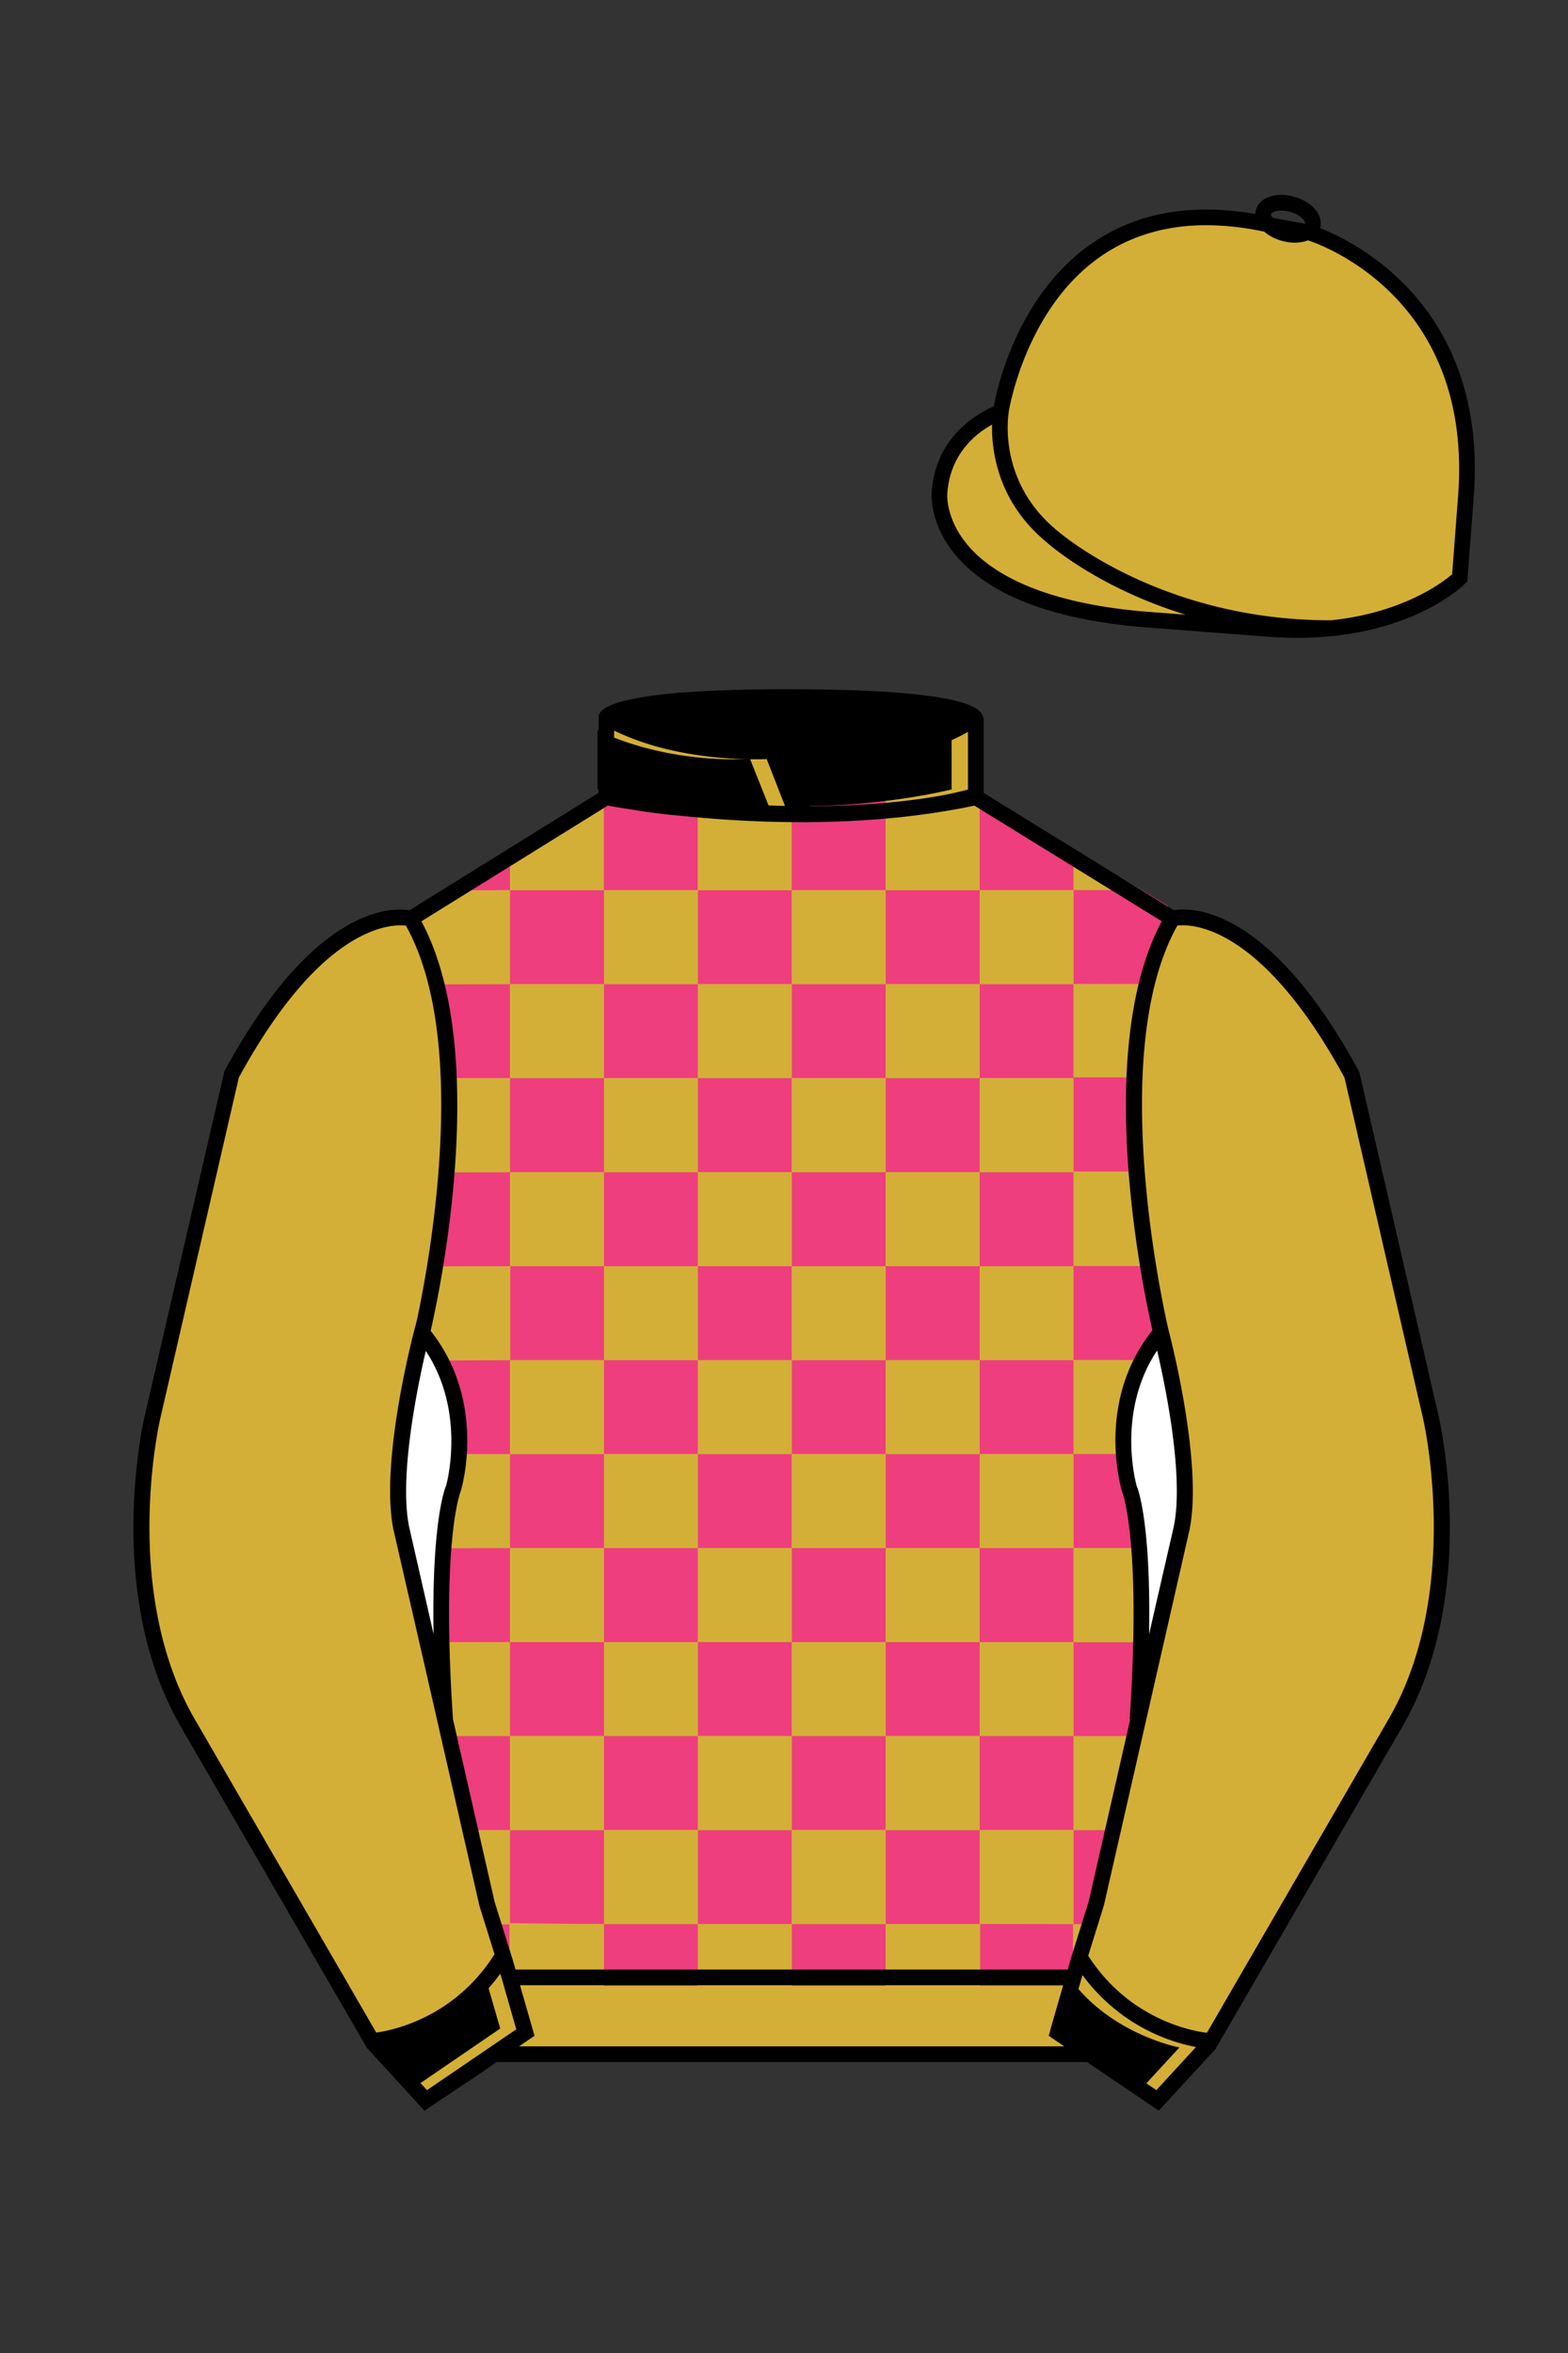 
<svg xmlns="http://www.w3.org/2000/svg" viewBox="0 0 100 150">

	<rect x="0" y="0" width="100" height="150" fill="#333333" stroke="none"/>

	<path d="M74.752 58.99s5.164-1.613 11.451 9.961l5.025 21.795s2.623 11.087-2.232 19.497l-11.869 20.482-3.318 3.605-4.346-2.944H31.484l-1.03.731-3.317 2.213-1.658-1.802-1.659-1.803-5.936-10.241-5.936-10.241c-2.427-4.205-2.985-9.08-2.936-12.902.049-3.823.705-6.595.705-6.595l2.512-10.897 2.512-10.898c3.144-5.787 6.007-8.277 8.084-9.321 2.077-1.043 3.368-.64 3.368-.64l6.228-3.865 6.229-3.865v-5.08s.087-.328 1.571-.655c1.483-.328 4.364-.655 9.95-.655 6.222 0 9.232.368 10.689.737 1.455.369 1.357.737 1.357.737v4.916l12.535 7.73z" fill="#D4AF37"></path>

<defs><style>.cls-1{fill:#fff;}</style></defs><polygon points="32.53 54.11 32.53 56.75 28.27 56.75 32.53 54.11" fill="#EE3E7D"></polygon><polygon points="38.52 50.76 38.52 56.75 32.53 56.75 32.53 54.11 37.94 50.76 38.52 50.76" fill="#D4AF37"></polygon><path d="M32.53,56.75v6H27.16a15.11,15.11,0,0,0-.63-2V57.83l1-.64.05,0,.66-.41Z" fill="#D4AF37"></path><rect x="32.53" y="56.75" width="5.99" height="5.99" fill="#EE3E7D"></rect><path d="M32.53,62.74v6H28c0-.8-.08-1.6-.16-2.38,0-.12,0-.23-.05-.35a24.09,24.09,0,0,0-.59-3.26Z" fill="#EE3E7D"></path><rect x="32.53" y="62.74" width="5.99" height="5.99" fill="#D4AF37"></rect><path d="M32.53,68.73v6H27.82a49.55,49.55,0,0,0,.14-6Z" fill="#D4AF37"></path><rect x="32.53" y="68.73" width="5.99" height="5.99" fill="#EE3E7D"></rect><path d="M32.53,74.73v6H27.08c.25-1.53.52-3.38.69-5.4l0-.37c0-.07,0-.14,0-.22Z" fill="#EE3E7D"></path><rect x="32.53" y="74.73" width="5.99" height="5.99" fill="#D4AF37"></rect><path d="M32.53,80.72v6h-5l-.15-.25a9.64,9.64,0,0,0-.88-1.53V83.69c0-.17.08-.37.12-.59s0-.15,0-.23l.15-.77v0c.07-.41.15-.86.23-1.35Z" fill="#D4AF37"></path><rect x="32.53" y="80.72" width="0.01" height="5.99" fill="#EE3E7D"></rect><rect x="32.54" y="80.72" width="5.98" height="5.99" fill="#EE3E7D"></rect><rect x="32.53" y="80.72" width="0.01" height="5.99" fill="#D4AF37"></rect><path d="M32.53,86.71v6H28.81a12.66,12.66,0,0,0-.17-2.91,0,0,0,0,0,0,0,10,10,0,0,0-1.07-3.07Z" fill="#EE3E7D"></path><rect x="32.53" y="86.71" width="5.99" height="5.99" fill="#D4AF37"></rect><path d="M32.53,92.7v6H27.85a16.89,16.89,0,0,1,.65-4,10.3,10.3,0,0,0,.31-2Z" fill="#D4AF37"></path><rect x="32.53" y="92.7" width="5.99" height="5.99" fill="#EE3E7D"></rect><path d="M32.53,98.69v6h-5c0-.27.05-.54.07-.81l.08.33c0-.47,0-.91,0-1.34,0-.21,0-.41,0-.61v-.2c0-1.33.07-2.44.15-3.36Z" fill="#EE3E7D"></path><rect x="32.53" y="98.69" width="5.99" height="5.99" fill="#D4AF37"></rect><path d="M32.53,104.68v6H28l-.34-1.48-.59-2.57a11.12,11.12,0,0,0,.45-1.94Z" fill="#D4AF37"></path><rect x="32.53" y="104.68" width="5.99" height="5.99" fill="#EE3E7D"></rect><polygon points="32.53 110.67 32.53 116.67 29.41 116.67 28.53 112.83 28.31 111.86 28.04 110.71 28.03 110.67 32.53 110.67" fill="#EE3E7D"></polygon><rect x="32.53" y="110.67" width="5.99" height="5.99" fill="#D4AF37"></rect><polygon points="32.53 116.67 32.53 122.66 30.91 122.66 30.5 121.4 29.72 118.03 29.69 117.89 29.41 116.67 32.53 116.67" fill="#D4AF37"></polygon><rect x="32.53" y="116.67" width="5.99" height="5.99" fill="#EE3E7D"></rect><path d="M32.53,122.67v4h-.4l-.22-.77,0,0a10.31,10.31,0,0,0-.35-1.27v0l-.63-1.92Z" fill="#EE3E7D"></path><path d="M38.52,122.66v3.94H33v0l-.51,0v-4Z" fill="#D4AF37"></path><path d="M44.51,51.05v5.7h-6v-6h3.31C42.61,50.86,43.51,51,44.51,51.05Z" fill="#EE3E7D"></path><path d="M50.5,51.4v5.35h-6v-5.7c1.6.15,3.46.28,5.47.31h0Z" fill="#D4AF37"></path><rect x="38.52" y="56.75" width="5.99" height="5.99" fill="#D4AF37"></rect><rect x="44.51" y="56.75" width="5.99" height="5.99" fill="#EE3E7D"></rect><rect x="38.52" y="62.74" width="5.99" height="5.99" fill="#EE3E7D"></rect><rect x="44.51" y="62.74" width="5.99" height="5.99" fill="#D4AF37"></rect><rect x="38.52" y="68.73" width="5.99" height="5.99" fill="#D4AF37"></rect><rect x="44.51" y="68.73" width="5.99" height="5.99" fill="#EE3E7D"></rect><rect x="38.52" y="74.73" width="5.99" height="5.99" fill="#EE3E7D"></rect><rect x="44.51" y="74.73" width="5.99" height="5.99" fill="#D4AF37"></rect><rect x="38.52" y="80.72" width="5.99" height="5.99" fill="#D4AF37"></rect><rect x="44.51" y="80.72" width="5.99" height="5.99" fill="#EE3E7D"></rect><rect x="38.52" y="86.71" width="5.99" height="5.99" fill="#EE3E7D"></rect><rect x="44.51" y="86.71" width="5.99" height="5.99" fill="#D4AF37"></rect><rect x="38.52" y="92.7" width="5.99" height="5.99" fill="#D4AF37"></rect><rect x="44.51" y="92.7" width="5.99" height="5.99" fill="#EE3E7D"></rect><rect x="38.52" y="98.69" width="5.99" height="5.99" fill="#EE3E7D"></rect><rect x="44.51" y="98.69" width="5.99" height="5.99" fill="#D4AF37"></rect><rect x="38.52" y="104.68" width="5.99" height="5.99" fill="#D4AF37"></rect><rect x="44.51" y="104.68" width="5.99" height="5.99" fill="#EE3E7D"></rect><rect x="38.52" y="110.67" width="5.99" height="5.99" fill="#EE3E7D"></rect><rect x="44.51" y="110.67" width="5.99" height="5.99" fill="#D4AF37"></rect><rect x="38.52" y="116.67" width="5.99" height="5.99" fill="#D4AF37"></rect><rect x="44.51" y="116.67" width="5.99" height="5.99" fill="#EE3E7D"></rect><rect x="38.52" y="122.66" width="5.99" height="3.94" fill="#EE3E7D"></rect><rect x="44.51" y="122.66" width="5.99" height="3.94" fill="#D4AF37"></rect><path d="M56.49,51.06v5.69h-6V51.4c.3,0,.6,0,.9,0A8.31,8.31,0,0,0,53,51.27C54.3,51.23,55.47,51.15,56.49,51.06Z" fill="#EE3E7D"></path><path d="M62.48,50.76v6h-6V51.06c1-.09,1.85-.19,2.57-.3Z" fill="#D4AF37"></path><rect x="50.5" y="56.75" width="5.99" height="5.99" fill="#D4AF37"></rect><rect x="56.49" y="56.75" width="5.99" height="5.99" fill="#EE3E7D"></rect><rect x="50.5" y="62.74" width="5.99" height="5.99" fill="#EE3E7D"></rect><rect x="56.49" y="62.74" width="5.99" height="5.99" fill="#D4AF37"></rect><rect x="50.5" y="68.73" width="5.99" height="5.99" fill="#D4AF37"></rect><rect x="56.49" y="68.73" width="5.99" height="5.99" fill="#EE3E7D"></rect><rect x="50.5" y="74.73" width="5.99" height="5.99" fill="#EE3E7D"></rect><rect x="56.49" y="74.73" width="5.99" height="5.99" fill="#D4AF37"></rect><rect x="50.5" y="80.72" width="5.99" height="5.99" fill="#D4AF37"></rect><rect x="56.49" y="80.72" width="5.99" height="5.99" fill="#EE3E7D"></rect><rect x="50.5" y="86.71" width="5.99" height="5.99" fill="#EE3E7D"></rect><rect x="56.49" y="86.71" width="5.99" height="5.99" fill="#D4AF37"></rect><rect x="50.5" y="92.7" width="5.99" height="5.99" fill="#D4AF37"></rect><rect x="56.49" y="92.7" width="5.99" height="5.99" fill="#EE3E7D"></rect><rect x="50.5" y="98.69" width="5.99" height="5.99" fill="#EE3E7D"></rect><rect x="56.49" y="98.69" width="5.99" height="5.99" fill="#D4AF37"></rect><rect x="50.5" y="104.68" width="5.99" height="5.99" fill="#D4AF37"></rect><rect x="56.49" y="104.68" width="5.99" height="5.99" fill="#EE3E7D"></rect><rect x="50.5" y="110.67" width="5.99" height="5.99" fill="#EE3E7D"></rect><rect x="56.49" y="110.67" width="5.99" height="5.99" fill="#D4AF37"></rect><rect x="50.5" y="116.67" width="5.99" height="5.99" fill="#D4AF37"></rect><rect x="56.49" y="116.67" width="5.99" height="5.99" fill="#EE3E7D"></rect><rect x="50.5" y="122.66" width="5.99" height="3.94" fill="#EE3E7D"></rect><rect x="56.49" y="122.66" width="5.99" height="3.94" fill="#D4AF37"></rect><polygon points="68.47 54.15 68.47 56.75 62.48 56.75 62.48 50.76 62.8 50.76 68.47 54.15" fill="#EE3E7D"></polygon><polygon points="72.81 56.75 68.47 56.75 68.47 54.15 72.81 56.75" fill="#D4AF37"></polygon><rect x="62.48" y="56.75" width="5.99" height="5.99" fill="#D4AF37"></rect><path d="M74.47,57.74v2.55a16.82,16.82,0,0,0-.85,2.45H68.47v-6h4.34l.12.07.47.28Z" fill="#EE3E7D"></path><rect x="62.48" y="62.74" width="5.99" height="5.99" fill="#EE3E7D"></rect><path d="M73.62,62.74c-.06.23-.12.46-.17.69a22.83,22.83,0,0,0-.4,2.27c0,.26-.07.53-.1.8-.06.55-.11,1.11-.14,1.68,0,.18,0,.37,0,.55H68.47v-6Z" fill="#D4AF37"></path><rect x="62.48" y="68.73" width="5.99" height="5.99" fill="#D4AF37"></rect><path d="M72.9,74.68v0H68.47v-6h4.32A47,47,0,0,0,72.9,74.68Z" fill="#EE3E7D"></path><rect x="62.48" y="74.73" width="5.99" height="5.99" fill="#EE3E7D"></rect><path d="M73.59,80.72H68.47v-6H72.9v.11C73.06,77,73.33,79.06,73.59,80.72Z" fill="#D4AF37"></path><rect x="62.48" y="80.72" width="5.98" height="5.99" fill="#D4AF37"></rect><rect x="68.46" y="80.72" width="0.01" height="5.99" fill="#EE3E7D"></rect><path d="M74.44,85.05a12.17,12.17,0,0,0-.63,1.11.18.18,0,0,1,0-.06h0c-.14.2-.26.41-.38.61H68.47v-6h5.12c.09.62.19,1.19.28,1.7s.23,1.18.31,1.58h0l.12.54.08.36A1.24,1.24,0,0,1,74.44,85.05Z" fill="#EE3E7D"></path><rect x="68.46" y="80.72" width="0.01" height="5.99" fill="#D4AF37"></rect><rect x="62.48" y="86.71" width="5.99" height="5.99" fill="#EE3E7D"></rect><path d="M73.42,86.71a9.37,9.37,0,0,0-1.06,2.88h0a11.89,11.89,0,0,0-.19,3.11H68.47v-6Z" fill="#D4AF37"></path><rect x="62.48" y="92.7" width="5.99" height="5.99" fill="#D4AF37"></rect><path d="M73.16,98.69H68.47v-6h3.69a12.3,12.3,0,0,0,.34,2.1A16,16,0,0,1,73.16,98.69Z" fill="#EE3E7D"></path><rect x="62.48" y="98.69" width="5.98" height="5.99" fill="#EE3E7D"></rect><rect x="68.46" y="98.69" width="0.01" height="5.99" fill="#D4AF37"></rect><path d="M73.3,102.86v1.19h0c0,.21-.05.42-.07.63H68.47v-6h4.68C73.23,99.78,73.29,101.15,73.3,102.86Z" fill="#D4AF37"></path><rect x="68.46" y="98.69" width="0.01" height="5.99" fill="#EE3E7D"></rect><rect x="62.48" y="104.68" width="5.99" height="5.99" fill="#D4AF37"></rect><path d="M73.44,107.81l-.44,2h-.08l-.2.88H68.47v-6h4.76a10.24,10.24,0,0,0,0,1.66A11.56,11.56,0,0,0,73.44,107.81Z" fill="#EE3E7D"></path><rect x="62.48" y="110.67" width="5.99" height="5.99" fill="#EE3E7D"></rect><polygon points="72.72 110.67 72.61 111.14 72.61 111.16 71.34 116.67 68.47 116.67 68.47 110.67 72.72 110.67" fill="#D4AF37"></polygon><rect x="62.48" y="116.67" width="5.99" height="5.99" fill="#D4AF37"></rect><polygon points="71.34 116.67 70.92 118.47 70.2 121.6 69.86 122.66 68.47 122.66 68.47 116.67 71.34 116.67" fill="#EE3E7D"></polygon><path d="M68.47,122.66v3.93l-.5,0c-.16,0-.31,0-.46,0h-5v-3.94Z" fill="#EE3E7D"></path><path d="M69.26,124.54l0,0h0a9.61,9.61,0,0,0-.36,1.3l-.06-.08-.21.86h-.2v-3.93h1.39Z" fill="#D4AF37"></path>

	<path fill="#D4AF37" d="M83.483 14.819s11.045 3.167 10.006 16.831l-.299 3.929-.098 1.266s-3.854 3.878-12.191 3.244l-7.594-.578c-14.146-1.076-13.389-8.132-13.389-8.132.299-3.929 3.901-5.104 3.901-5.104s2.192-14.981 16.72-12.033l.391.107 2.553.47z"></path>


	<path fill="#D4AF37" d="M27.109 134.103l2.913-1.944 1.434-.999 2.014-1.385-1.298-4.521-1.154-3.698-5.45-23.896c-.876-4.191 1.314-12.492 1.314-12.492s4.328-17.817-.715-26.405c0 0-5.164-1.613-11.452 9.961L9.69 90.519s-2.623 11.088 2.231 19.498l11.871 20.482 3.317 3.604"></path>


	<path fill="#D4AF37" d="M73.785 134.1l-2.912-1.944-1.434-1-2.014-1.384 1.297-4.521 1.154-3.698 5.451-23.896c.875-4.191-1.314-12.493-1.314-12.493s-4.328-17.816.715-26.404c0 0 5.164-1.613 11.451 9.961l5.025 21.795s2.623 11.087-2.232 19.497l-11.869 20.482-3.318 3.605"></path>


	<path fill="#000000" d="M47.835 48.387l1.188 2.979s-8-.104-10.917-1.063v-3.75c0 .001 3.843 2.084 9.729 1.834zm3.948 0l-1.219 3c5.563.094 10.125-1.063 10.125-1.063v-3.688c-3.656 2.033-8.906 1.751-8.906 1.751z"></path>


	<path fill="#000000" d="M23.688 130.48s4.605-.855 7.192-4.699l1.021 3.536-5.696 3.893-2.517-2.73zm51.528.043s-4.605-.855-7.191-4.699l-1.021 3.535 5.697 3.893 2.515-2.729z"></path>


	<path fill="#fff" d="M25.587 97.434c-.875-4.191 1.313-12.492 1.313-12.492 3.678 4.398 2.014 9.944 2.014 9.944s-1.313 2.917-.525 14.753l-2.802-12.205z"></path>
	<path fill="#fff" d="M75.345 97.434c.877-4.191-1.313-12.492-1.313-12.492-3.678 4.398-2.014 9.944-2.014 9.944s1.313 2.917.525 14.753l2.802-12.205z"></path>
	<path d="M84.819 40.543c-11.27 0-17.779-5.718-18.052-5.961-4.297-3.521-3.444-8.346-3.406-8.55l.982.184c-.033.181-.769 4.457 3.075 7.606.08.071 6.532 5.721 17.403 5.721h.09l.002 1h-.094z
	M82.73 40.661c-.596 0-1.218-.023-1.867-.072l-7.593-.579c-6.005-.457-10.158-2.021-12.344-4.647-1.696-2.038-1.513-3.956-1.504-4.037.271-3.571 3.034-5.027 3.952-5.415.256-1.371 1.571-7.096 6.191-10.343 2.977-2.091 6.7-2.705 11.074-1.816l.423.115 2.559.471c.114.033 11.425 3.44 10.367 17.35l-.411 5.379-.13.13c-.151.154-3.53 3.464-10.717 3.464zm-5.795-26.304c-2.591 0-4.87.677-6.794 2.03-4.813 3.383-5.817 9.896-5.826 9.961l-.045.305-.294.098c-.134.044-3.289 1.132-3.558 4.667-.008.078-.137 1.629 1.303 3.337 1.386 1.645 4.527 3.718 11.625 4.258l7.594.578c7.166.546 10.944-2.356 11.67-2.982l.381-4.997c.977-12.83-9.1-16.144-9.624-16.307l-2.958-.58a17.567 17.567 0 0 0-3.474-.368z
	M82.73 40.661c-.596 0-1.218-.023-1.867-.072l-7.593-.579c-6.005-.457-10.158-2.021-12.344-4.647-1.696-2.038-1.513-3.956-1.504-4.037.271-3.571 3.034-5.027 3.952-5.415.256-1.371 1.571-7.096 6.191-10.343 2.977-2.091 6.7-2.705 11.074-1.816l.423.115 2.559.471c.114.033 11.425 3.44 10.367 17.35l-.411 5.379-.13.13c-.151.154-3.53 3.464-10.717 3.464zm-5.795-26.304c-2.591 0-4.87.677-6.794 2.03-4.813 3.383-5.817 9.896-5.826 9.961l-.045.305-.294.098c-.134.044-3.289 1.132-3.558 4.667-.008.078-.137 1.629 1.303 3.337 1.386 1.645 4.527 3.718 11.625 4.258l7.594.578c7.166.546 10.944-2.356 11.67-2.982l.381-4.997c.977-12.83-9.1-16.144-9.624-16.307l-2.958-.58a17.567 17.567 0 0 0-3.474-.368z
	M82.574 15.469a3.11 3.11 0 0 1-.82-.114c-.686-.19-1.256-.589-1.524-1.066-.169-.299-.215-.613-.132-.908.223-.802 1.273-1.161 2.436-.838.685.189 1.255.587 1.524 1.065.169.299.215.614.132.91-.082.295-.282.54-.58.709-.285.16-.646.242-1.036.242zm-.858-2.042c-.389 0-.63.131-.655.223-.009.033.005.087.039.147.104.185.409.452.922.594.513.143.91.07 1.095-.035.061-.035.101-.074.109-.107l.001-.002c.01-.033-.005-.088-.04-.149-.104-.185-.408-.451-.92-.593a2.105 2.105 0 0 0-.551-.078z
	M73.901 134.551l-7.018-4.773 1.396-4.866 1.157-3.71 5.441-23.858c.839-4.021-1.289-12.173-1.311-12.254-.181-.745-4.32-18.123.767-26.785l.099-.167.184-.057c.229-.071 5.632-1.596 12.04 10.199l.048.126 5.025 21.795c.108.458 2.611 11.375-2.287 19.859L77.51 130.632l-3.609 3.919zm-5.857-5.19l5.701 3.883 2.991-3.249 11.842-20.436c4.696-8.134 2.204-19.022 2.179-19.131l-5.011-21.731c-5.364-9.843-9.742-9.825-10.658-9.696-4.709 8.387-.593 25.667-.55 25.842.088.334 2.206 8.455 1.317 12.714l-5.453 23.905-1.164 3.736-1.194 4.163zM27.069 134.554l-3.671-4.006-11.871-20.482c-4.897-8.485-2.394-19.403-2.284-19.864l5.071-21.919c6.411-11.799 11.813-10.27 12.04-10.199l.185.057.098.167c5.087 8.663.948 26.041.77 26.776-.024.091-2.152 8.245-1.31 12.271l5.448 23.888 1.144 3.661 1.4 4.877-7.02 4.773zm-2.834-4.555l2.99 3.248 5.702-3.883-1.198-4.175-1.151-3.688-5.46-23.934c-.893-4.267 1.227-12.388 1.317-12.731.04-.165 4.155-17.44-.551-25.829-.909-.107-5.339-.069-10.661 9.692l-5.008 21.729c-.026.111-2.519 11.001 2.176 19.136l11.844 20.435z
	M23.777 130.604l-.057-.998c.049-.003 4.939-.348 7.894-5.146l.852.523c-3.237 5.258-8.468 5.609-8.689 5.621z
	M27.903 109.751l-2.805-12.215c-.89-4.259 1.229-12.379 1.319-12.723l.247-.935.621.742c3.807 4.551 2.18 10.171 2.109 10.408-.034.087-1.268 3.124-.505 14.576l-.986.147zm-1.827-12.425l1.575 6.859c-.126-7.325.762-9.403.808-9.505-.004 0 1.317-4.618-1.323-8.591-.54 2.327-1.721 8.062-1.06 11.237zM51.09 52.412c-6.99 0-12.442-1.079-12.523-1.095l.198-.98c.12.025 12.197 2.409 23.363.001l.211.978c-3.813.822-7.727 1.096-11.249 1.096z
	M51.547 52.42l-.754-.02c-10.628-.278-12.238-1.21-12.453-1.394l.65-.76-.325.38.288-.408c.059.036 1.529.871 11.112 1.161l-1.17-2.989c-1.409.054-6.492.059-10.477-2.209l.494-.869c4.315 2.455 10.223 2.065 10.282 2.063l.367-.026 1.986 5.071z
	M50.904 52.404h-.733l1.983-5.065.379.041c.058.007 5.735.577 9.436-2.061l.58.814c-3.475 2.477-8.334 2.363-9.738 2.272L51.638 51.4c7.338-.069 10.418-1.167 10.449-1.178l.344.939c-.139.051-3.485 1.243-11.527 1.243z
	M73.031 109.751l-.986-.146c.762-11.452-.472-14.489-.484-14.519-.092-.295-1.719-5.915 2.088-10.466l.621-.742.246.935c.091.344 2.209 8.465 1.318 12.723l-.002.01-2.801 12.205zm.766-23.661c-2.652 3.985-1.314 8.603-1.3 8.652.027.051.912 2.12.786 9.44l1.573-6.856c.663-3.176-.518-8.911-1.059-11.236zM32.544 125.555h35.971v1H32.544zM77.101 130.604c-.222-.012-5.455-.362-8.689-5.621l.852-.523c2.964 4.818 7.844 5.144 7.893 5.146l-.056.998zM50.949 44.453c9.949 0 11.197 1.295 11.197 1.295-3.447 2.682-9.653 2.065-9.653 2.065l-1.61 3.884-1.652-3.822c-8.023 0-10.431-2.188-10.431-2.188s1.083-1.234 12.149-1.234z
	M73.899 134.553l-4.575-3.1H31.658l-.9.639-3.685 2.459-3.671-4.007-11.871-20.482c-2.565-4.445-3.049-9.609-3.003-13.16.049-3.834.691-6.588.719-6.703l5.071-21.919c2.657-4.891 5.449-8.097 8.299-9.529 1.731-.87 2.992-.805 3.498-.724l12.051-7.479.017-4.93c.111-.418.748-.75 1.947-1.015 2.004-.442 5.388-.667 10.058-.667 5.202 0 8.839.253 10.812.752.907.23 1.427.502 1.636.857a.696.696 0 0 1 .099.391v4.611l12.125 7.479c1.135-.186 6.067-.296 11.799 10.253l.048.126L91.732 90.2c.108.458 2.611 11.375-2.287 19.859L77.51 130.632l-3.611 3.921zm-49.659-4.558l2.99 3.249 4.109-2.791h38.292l4.116 2.789 2.989-3.247 11.842-20.436c4.701-8.143 2.204-19.022 2.179-19.131l-5.011-21.732c-5.95-10.916-10.79-9.678-10.836-9.661l-.212.061-.194-.114-12.771-7.877v-5.079c-.095-.068-.353-.209-.98-.369-1.301-.329-4.189-.722-10.566-.722-5.727 0-8.513.35-9.842.644-.712.157-1.041.303-1.179.382v5.143l-12.887 7.998-.218-.068c-.006-.002-1.155-.315-2.994.609-1.825.917-4.664 3.233-7.837 9.053l-5.008 21.729c-.007.03-.645 2.771-.692 6.489-.044 3.425.417 8.398 2.869 12.646l11.841 20.435zm14.835-83.971z
	" fill="#000000"></path>

</svg>
